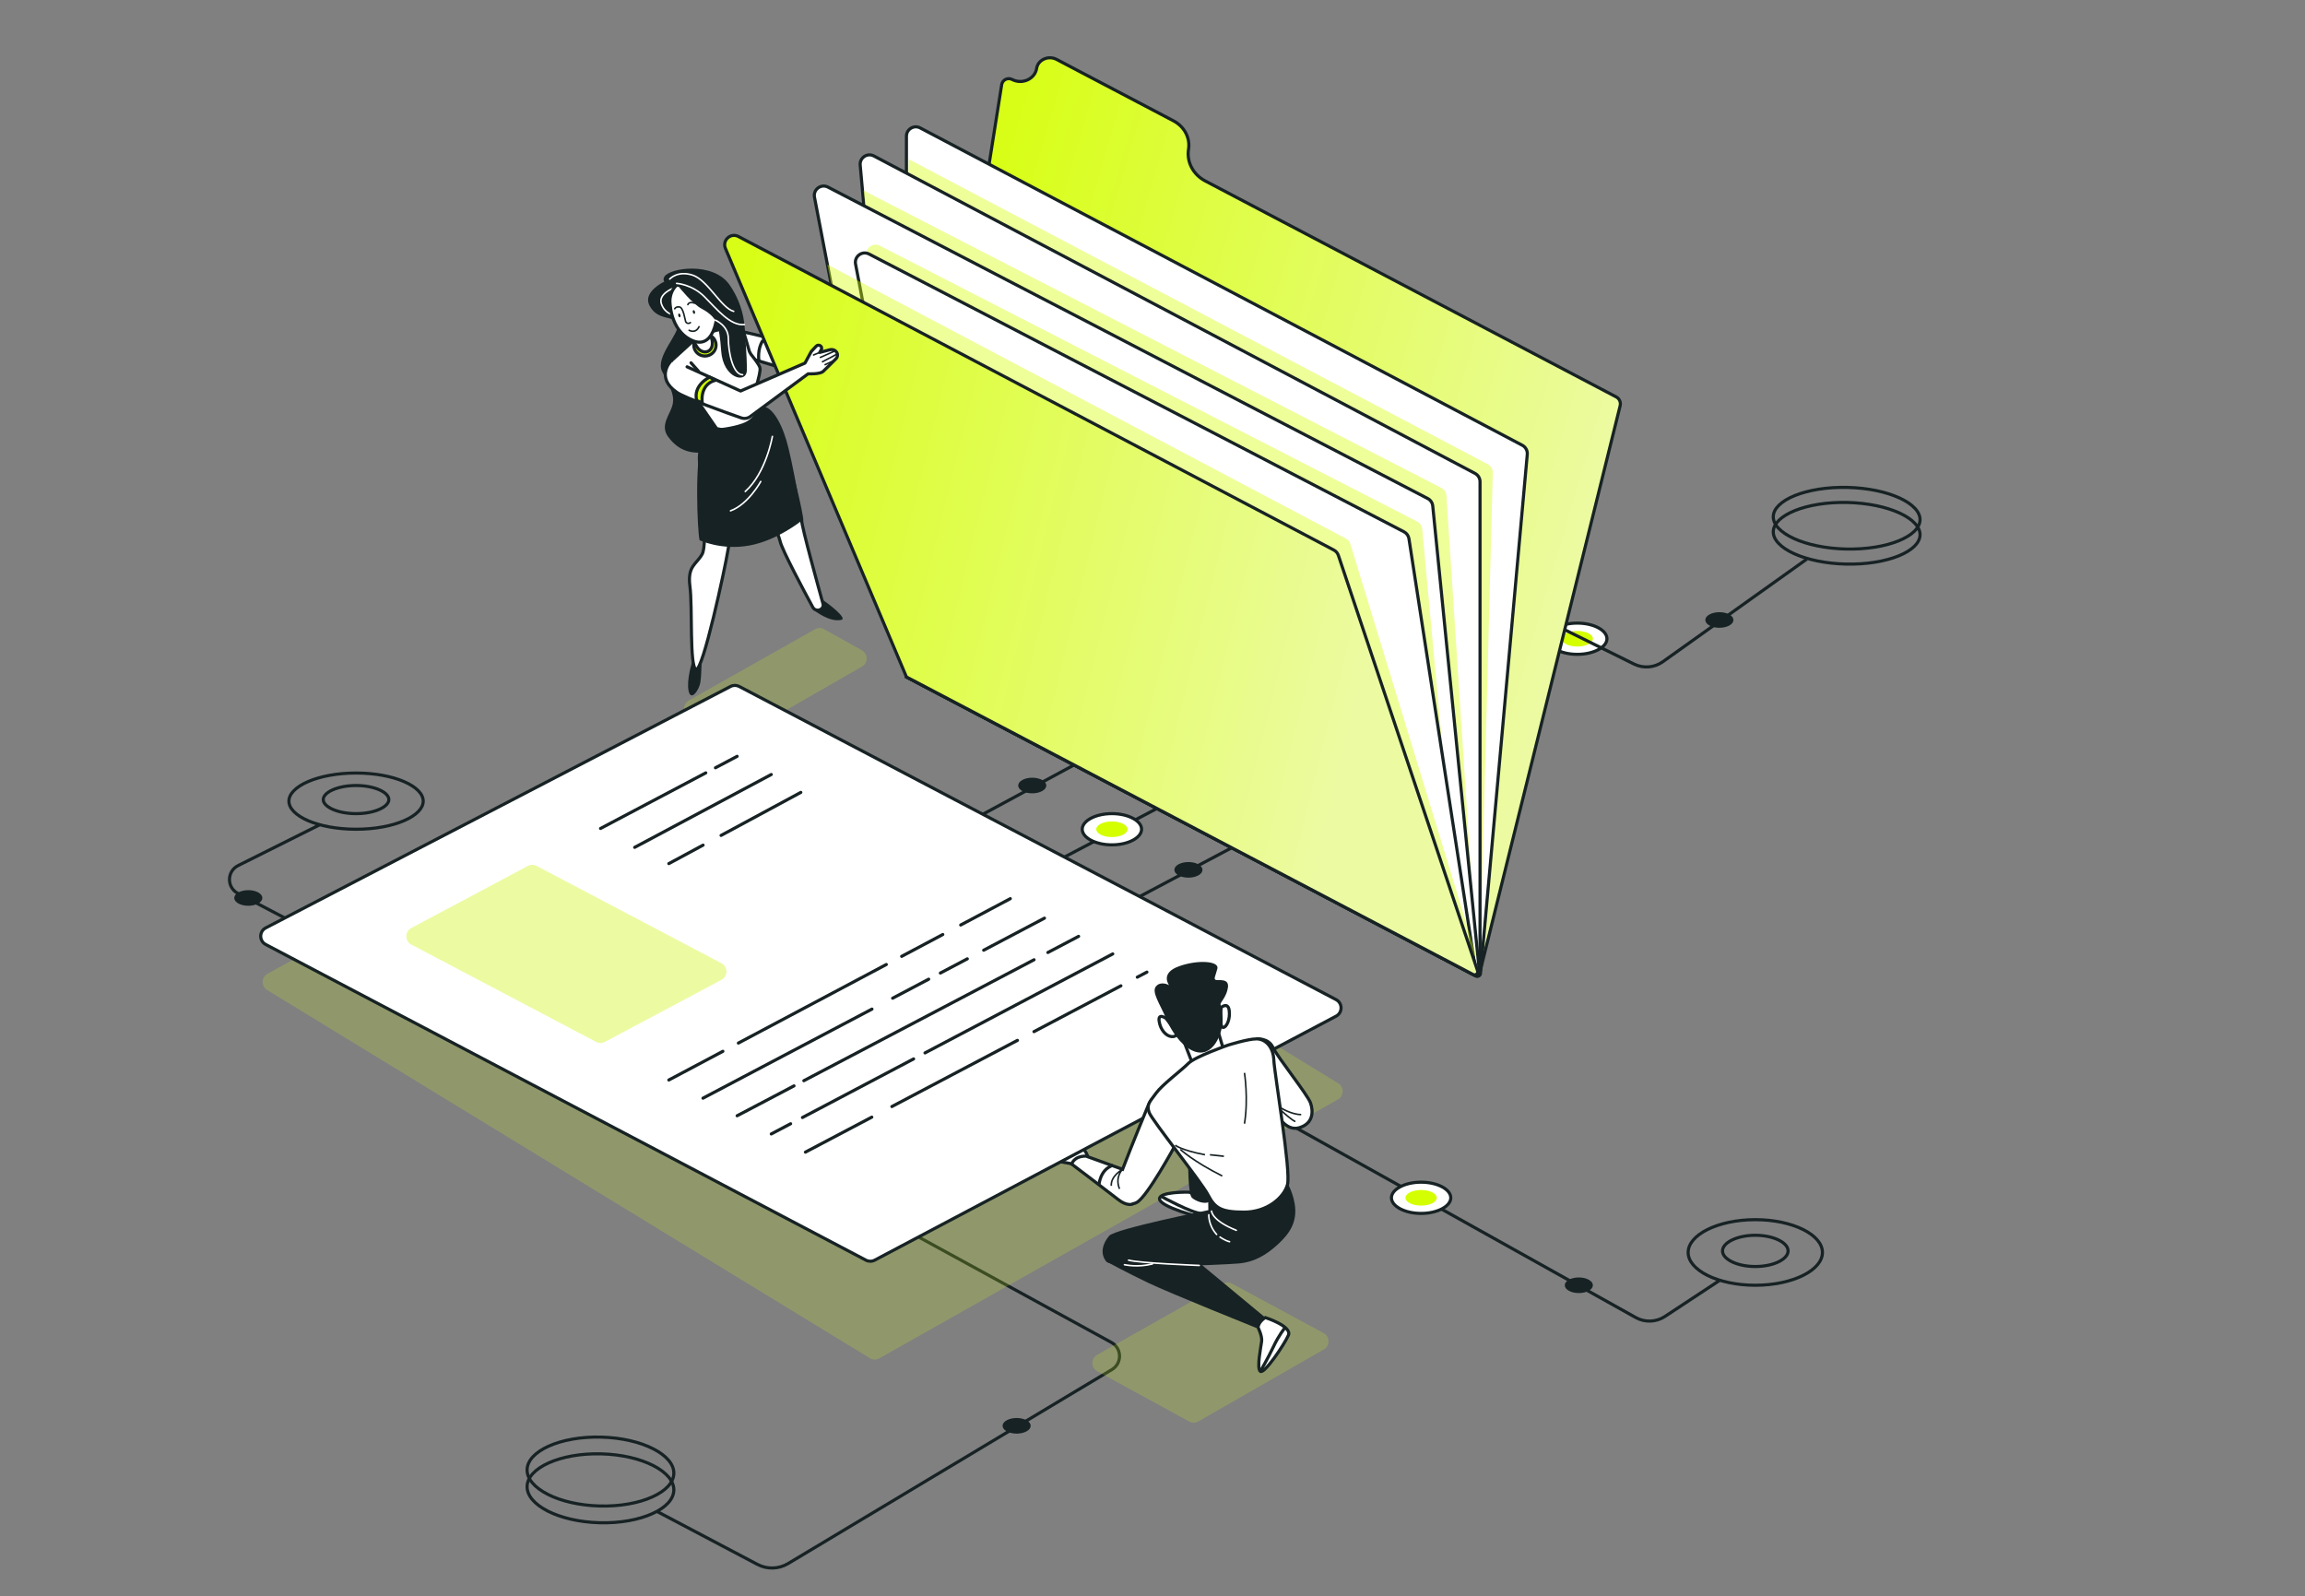 <svg width="738" height="511" viewBox="0 0 738 511" fill="none" xmlns="http://www.w3.org/2000/svg">
<rect x="0" y="0" width="738" height="511" fill="#808080" stroke="none"/>
<path d="M505 199.5C507.694 199.5 510.107 200.101 511.83 201.049C513.571 202.006 514.5 203.248 514.5 204.5C514.5 205.752 513.571 206.994 511.83 207.951C510.107 208.899 507.694 209.5 505 209.5C502.306 209.5 499.893 208.899 498.17 207.951C496.429 206.994 495.5 205.752 495.5 204.5C495.5 203.248 496.429 202.006 498.17 201.049C499.893 200.101 502.306 199.5 505 199.5Z" fill="white" stroke="#172224"/>
<path d="M505 207C507.761 207 510 205.881 510 204.5C510 203.119 507.761 202 505 202C502.239 202 500 203.119 500 204.5C500 205.881 502.239 207 505 207Z" fill="#D4FF00"/>
<path d="M374 255.5L476.136 191.97C477.606 191.056 479.444 190.967 480.995 191.735L523.171 212.61C526.144 214.081 529.686 213.798 532.387 211.872L578.5 179" stroke="#172224"/>
<path d="M398 269.5L330.623 305.197C327.121 307.052 327.066 312.049 330.526 313.981L523.726 421.835C526.659 423.472 530.26 423.34 533.065 421.491L550.5 410" stroke="#172224"/>
<path d="M210.5 484L242.524 500.877C245.614 502.506 249.329 502.404 252.325 500.609L356.011 438.487C359.326 436.501 359.231 431.665 355.84 429.811L211.686 350.976C208.184 349.062 208.227 344.018 211.76 342.163L373 257.5" stroke="#172224"/>
<path d="M102.5 264L76.239 277.13C72.592 278.954 72.544 284.141 76.156 286.032L171.143 335.766C172.617 336.538 174.377 336.526 175.84 335.735L346.5 243.5" stroke="#172224"/>
<path d="M192.5 465.481C199.067 465.651 204.96 467.084 209.174 469.241C213.424 471.416 215.81 474.234 215.745 477.116C215.68 479.997 213.171 482.689 208.828 484.643C204.522 486.58 198.572 487.707 192.004 487.537C185.437 487.368 179.544 485.934 175.33 483.777C171.08 481.602 168.694 478.783 168.759 475.902C168.824 473.021 171.333 470.329 175.676 468.376C179.982 466.439 185.932 465.312 192.5 465.481Z" stroke="#172224"/>
<path d="M591.498 160.876C598.072 161.029 603.971 162.318 608.191 164.26C610.301 165.231 611.969 166.354 613.094 167.56C614.217 168.763 614.776 170.021 614.745 171.284C614.713 172.547 614.092 173.777 612.91 174.927C611.726 176.079 610.004 177.124 607.847 177.996C603.536 179.739 597.579 180.752 591.005 180.599C584.431 180.447 578.532 179.158 574.313 177.217C572.202 176.246 570.534 175.122 569.409 173.917C568.286 172.714 567.727 171.456 567.758 170.193C567.79 168.93 568.412 167.699 569.593 166.55C570.777 165.398 572.499 164.353 574.656 163.481C578.967 161.738 584.924 160.724 591.498 160.876Z" stroke="#172224"/>
<path d="M192.5 460.12C199.067 460.289 204.96 461.722 209.174 463.88C213.424 466.055 215.81 468.873 215.745 471.754C215.68 474.635 213.171 477.328 208.828 479.281C204.522 481.218 198.572 482.345 192.004 482.176C185.437 482.006 179.544 480.573 175.33 478.416C171.08 476.24 168.694 473.422 168.759 470.54C168.824 467.659 171.333 464.968 175.676 463.014C179.982 461.077 185.932 459.95 192.5 460.12Z" stroke="#172224"/>
<path d="M591.498 156.057C598.072 156.21 603.971 157.499 608.191 159.44C610.301 160.411 611.969 161.535 613.094 162.741C614.217 163.944 614.776 165.202 614.745 166.465C614.713 167.727 614.092 168.958 612.91 170.107C611.726 171.259 610.004 172.304 607.847 173.176C603.536 174.919 597.579 175.933 591.005 175.78C584.431 175.628 578.532 174.339 574.313 172.398C572.202 171.427 570.534 170.303 569.409 169.097C568.286 167.894 567.727 166.636 567.758 165.374C567.79 164.111 568.412 162.88 569.593 161.731C570.777 160.579 572.499 159.534 574.656 158.662C578.967 156.919 584.924 155.904 591.498 156.057Z" stroke="#172224"/>
<path d="M114 247.5C120.024 247.5 125.453 248.555 129.358 250.241C131.312 251.085 132.861 252.077 133.914 253.152C134.965 254.226 135.5 255.356 135.5 256.5C135.5 257.644 134.965 258.774 133.914 259.848C132.861 260.923 131.312 261.915 129.358 262.759C125.453 264.445 120.024 265.5 114 265.5C107.976 265.5 102.547 264.445 98.642 262.759C96.688 261.915 95.139 260.923 94.086 259.848C93.035 258.774 92.5 257.644 92.5 256.5C92.5 255.356 93.035 254.226 94.086 253.152C95.139 252.077 96.688 251.085 98.642 250.241C102.547 248.555 107.976 247.5 114 247.5Z" stroke="#172224"/>
<path d="M562 390.5C568.014 390.5 573.435 391.72 577.333 393.669C581.261 395.633 583.5 398.254 583.5 401C583.5 403.746 581.261 406.367 577.333 408.331C573.435 410.28 568.014 411.5 562 411.5C555.986 411.5 550.565 410.28 546.667 408.331C542.739 406.367 540.5 403.746 540.5 401C540.5 398.254 542.739 395.633 546.667 393.669C550.565 391.72 555.986 390.5 562 390.5Z" stroke="#172224"/>
<path d="M114 251.5C116.983 251.5 119.659 252.051 121.571 252.92C123.528 253.809 124.5 254.936 124.5 256C124.5 257.064 123.528 258.191 121.571 259.08C119.659 259.949 116.983 260.5 114 260.5C111.017 260.5 108.341 259.949 106.429 259.08C104.472 258.191 103.5 257.064 103.5 256C103.5 254.936 104.472 253.809 106.429 252.92C108.341 252.051 111.017 251.5 114 251.5Z" stroke="#172224"/>
<path d="M562 395.5C564.977 395.5 567.647 396.105 569.555 397.059C571.492 398.027 572.5 399.273 572.5 400.5C572.5 401.727 571.492 402.973 569.555 403.941C567.647 404.895 564.977 405.5 562 405.5C559.023 405.5 556.353 404.895 554.445 403.941C552.508 402.973 551.5 401.727 551.5 400.5C551.5 399.273 552.508 398.027 554.445 397.059C556.353 396.105 559.023 395.5 562 395.5Z" stroke="#172224"/>
<path d="M330.5 249.5C331.674 249.5 332.712 249.765 333.439 250.169C334.183 250.582 334.5 251.074 334.5 251.5C334.5 251.926 334.183 252.418 333.439 252.831C332.712 253.235 331.674 253.5 330.5 253.5C329.326 253.5 328.288 253.235 327.561 252.831C326.817 252.418 326.5 251.926 326.5 251.5C326.5 251.074 326.817 250.582 327.561 250.169C328.288 249.765 329.326 249.5 330.5 249.5Z" fill="#172224" stroke="#172224"/>
<path d="M79.5 285.5C80.674 285.5 81.713 285.765 82.439 286.169C83.183 286.582 83.5 287.074 83.5 287.5C83.5 287.926 83.183 288.418 82.439 288.831C81.713 289.235 80.674 289.5 79.5 289.5C78.326 289.5 77.287 289.235 76.561 288.831C75.817 288.418 75.5 287.926 75.5 287.5C75.5 287.074 75.817 286.582 76.561 286.169C77.287 285.765 78.326 285.5 79.5 285.5Z" fill="#172224" stroke="#172224"/>
<path d="M325.5 454.5C326.674 454.5 327.712 454.765 328.439 455.169C329.183 455.582 329.5 456.074 329.5 456.5C329.5 456.926 329.183 457.418 328.439 457.831C327.712 458.235 326.674 458.5 325.5 458.5C324.326 458.5 323.288 458.235 322.561 457.831C321.817 457.418 321.5 456.926 321.5 456.5C321.5 456.074 321.817 455.582 322.561 455.169C323.288 454.765 324.326 454.5 325.5 454.5Z" fill="#172224" stroke="#172224"/>
<path d="M505.5 409.5C506.674 409.5 507.712 409.765 508.439 410.169C509.183 410.582 509.5 411.074 509.5 411.5C509.5 411.926 509.183 412.418 508.439 412.831C507.712 413.235 506.674 413.5 505.5 413.5C504.326 413.5 503.288 413.235 502.561 412.831C501.817 412.418 501.5 411.926 501.5 411.5C501.5 411.074 501.817 410.582 502.561 410.169C503.288 409.765 504.326 409.5 505.5 409.5Z" fill="#172224" stroke="#172224"/>
<path d="M550.5 196.5C551.674 196.5 552.712 196.765 553.439 197.169C554.183 197.582 554.5 198.074 554.5 198.5C554.5 198.926 554.183 199.418 553.439 199.831C552.712 200.235 551.674 200.5 550.5 200.5C549.326 200.5 548.288 200.235 547.561 199.831C546.817 199.418 546.5 198.926 546.5 198.5C546.5 198.074 546.817 197.582 547.561 197.169C548.288 196.765 549.326 196.5 550.5 196.5Z" fill="#172224" stroke="#172224"/>
<path d="M380.5 276.5C381.674 276.5 382.712 276.765 383.439 277.169C384.183 277.582 384.5 278.074 384.5 278.5C384.5 278.926 384.183 279.418 383.439 279.831C382.712 280.235 381.674 280.5 380.5 280.5C379.326 280.5 378.288 280.235 377.561 279.831C376.817 279.418 376.5 278.926 376.5 278.5C376.5 278.074 376.817 277.582 377.561 277.169C378.288 276.765 379.326 276.5 380.5 276.5Z" fill="#172224" stroke="#172224"/>
<path d="M455 378.5C457.694 378.5 460.107 379.101 461.83 380.049C463.571 381.006 464.5 382.248 464.5 383.5C464.5 384.752 463.571 385.994 461.83 386.951C460.107 387.899 457.694 388.5 455 388.5C452.306 388.5 449.893 387.899 448.17 386.951C446.429 385.994 445.5 384.752 445.5 383.5C445.5 382.248 446.429 381.006 448.17 380.049C449.893 379.101 452.306 378.5 455 378.5Z" fill="white" stroke="#172224"/>
<path d="M455 386C457.761 386 460 384.881 460 383.5C460 382.119 457.761 381 455 381C452.239 381 450 382.119 450 383.5C450 384.881 452.239 386 455 386Z" fill="#D4FF00"/>
<path d="M356 260.5C358.694 260.5 361.107 261.101 362.83 262.049C364.571 263.006 365.5 264.248 365.5 265.5C365.5 266.752 364.571 267.994 362.83 268.951C361.107 269.899 358.694 270.5 356 270.5C353.306 270.5 350.893 269.899 349.17 268.951C347.429 267.994 346.5 266.752 346.5 265.5C346.5 264.248 347.429 263.006 349.17 262.049C350.893 261.101 353.306 260.5 356 260.5Z" fill="white" stroke="#172224"/>
<path d="M356 268C358.761 268 361 266.881 361 265.5C361 264.119 358.761 263 356 263C353.239 263 351 264.119 351 265.5C351 266.881 353.239 268 356 268Z" fill="#D4FF00"/>
<path d="M275.985 213.419C278.008 212.258 277.991 209.333 275.953 208.197L263.873 201.458C262.959 200.949 261.847 200.952 260.936 201.466L220.542 224.275C218.514 225.42 218.507 228.339 220.53 229.493L232.795 236.49C233.719 237.017 234.852 237.016 235.775 236.487L275.985 213.419Z" fill="#D2FC1B" fill-opacity="0.2"/>
<path d="M423.85 432.054C425.889 430.884 425.851 427.929 423.782 426.812L394.477 410.993C393.569 410.504 392.474 410.514 391.577 411.021L351.259 433.787C349.209 434.944 349.23 437.903 351.296 439.032L380.752 455.126C381.668 455.627 382.778 455.615 383.683 455.096L423.85 432.054Z" fill="#D2FC1B" fill-opacity="0.2"/>
<path d="M85.641 311.789C83.628 312.903 83.566 315.775 85.529 316.974L278.496 434.842C279.425 435.409 280.587 435.429 281.535 434.895L428.38 352.012C430.373 350.887 430.423 348.034 428.47 346.84L236.99 229.764C236.069 229.201 234.917 229.176 233.972 229.698L85.641 311.789Z" fill="#D2FC1B" fill-opacity="0.2"/>
<path d="M343.68 372.711L339.711 371.979L338.719 370.147L345.07 366.852C345.07 366.852 347.055 367.035 348.245 370.147C349.435 373.26 343.68 372.711 343.68 372.711Z" fill="white" stroke="#172224" stroke-miterlimit="10"/>
<path d="M236.683 219.787C235.814 219.331 234.777 219.328 233.906 219.781L85.093 297.078C82.942 298.195 82.935 301.268 85.079 302.396L277.25 403.47C278.126 403.93 279.174 403.929 280.049 403.466L427.775 325.351C429.909 324.223 429.904 321.164 427.766 320.043L236.683 219.787Z" fill="white" stroke="#172224" stroke-miterlimit="10" stroke-linecap="round"/>
<path d="M131.691 302.429C129.56 301.307 129.553 298.258 131.678 297.127L169.008 277.248C169.886 276.781 170.937 276.778 171.816 277.241L230.998 308.405C233.129 309.527 233.136 312.576 231.01 313.708L193.679 333.586C192.802 334.054 191.751 334.056 190.871 333.593L131.691 302.429Z" fill="#ECFBA2"/>
<path d="M229.071 245.817L236.011 242.152" stroke="#172224" stroke-miterlimit="10" stroke-linecap="round"/>
<path d="M192.277 265.247L225.971 247.454" stroke="#172224" stroke-miterlimit="10" stroke-linecap="round"/>
<path d="M203.21 271.296L246.943 247.974" stroke="#172224" stroke-miterlimit="10" stroke-linecap="round"/>
<path d="M230.869 267.477L256.404 253.699" stroke="#172224" stroke-miterlimit="10" stroke-linecap="round"/>
<path d="M214.143 276.501L225.105 270.588" stroke="#172224" stroke-miterlimit="10" stroke-linecap="round"/>
<path d="M307.593 296.158L323.477 287.723" stroke="#172224" stroke-miterlimit="10" stroke-linecap="round"/>
<path d="M288.691 306.195L301.854 299.205" stroke="#172224" stroke-miterlimit="10" stroke-linecap="round"/>
<path d="M236.407 333.961L283.774 308.806" stroke="#172224" stroke-miterlimit="10" stroke-linecap="round"/>
<path d="M214.143 345.784L231.441 336.597" stroke="#172224" stroke-miterlimit="10" stroke-linecap="round"/>
<path d="M314.953 304.225L334.409 293.967" stroke="#172224" stroke-miterlimit="10" stroke-linecap="round"/>
<path d="M301.082 311.537L309.707 306.991" stroke="#172224" stroke-miterlimit="10" stroke-linecap="round"/>
<path d="M285.798 319.595L297.342 313.509" stroke="#172224" stroke-miterlimit="10" stroke-linecap="round"/>
<path d="M225.076 351.604L279.181 323.083" stroke="#172224" stroke-miterlimit="10" stroke-linecap="round"/>
<path d="M335.505 304.959L345.343 299.789" stroke="#172224" stroke-miterlimit="10" stroke-linecap="round"/>
<path d="M257.368 346.011L331.074 307.286" stroke="#172224" stroke-miterlimit="10" stroke-linecap="round"/>
<path d="M236.011 357.233L254.219 347.665" stroke="#172224" stroke-miterlimit="10" stroke-linecap="round"/>
<path d="M296.163 337.108L356.276 305.418" stroke="#172224" stroke-miterlimit="10" stroke-linecap="round"/>
<path d="M256.923 357.794L292.513 339.032" stroke="#172224" stroke-miterlimit="10" stroke-linecap="round"/>
<path d="M246.943 363.055L253.135 359.79" stroke="#172224" stroke-miterlimit="10" stroke-linecap="round"/>
<path d="M364.13 312.864L367.21 311.24" stroke="#172224" stroke-miterlimit="10" stroke-linecap="round"/>
<path d="M331.049 330.302L358.882 315.63" stroke="#172224" stroke-miterlimit="10" stroke-linecap="round"/>
<path d="M285.559 354.284L325.757 333.093" stroke="#172224" stroke-miterlimit="10" stroke-linecap="round"/>
<path d="M257.877 368.877L279.125 357.676" stroke="#172224" stroke-miterlimit="10" stroke-linecap="round"/>
<path d="M237.953 106.25L247.457 108.451L250.469 117.827L238.71 114.288L237.953 106.25Z" fill="white" stroke="#172224" stroke-miterlimit="10" stroke-linecap="round" stroke-linejoin="round"/>
<path d="M331.907 21.871C332.334 19.17 335.629 17.62 338.307 19.027L375.698 38.677C379.211 40.523 381.11 44.146 380.533 47.788C379.885 51.888 382.031 55.911 385.89 57.938L517.467 127.084C518.486 127.619 519.007 128.781 518.731 129.898L473.691 311.811C473.613 312.125 473.26 312.283 472.973 312.133L290.767 216.456L320.708 27.122C320.947 25.613 322.553 24.764 323.922 25.379L324.054 25.443C327.251 27.124 331.359 25.342 331.907 21.871Z" fill="url(#paint0_linear_516_17872)" stroke="#172224"/>
<path d="M294.616 40.957C292.618 39.904 290.217 41.353 290.217 43.611V216.733L472.542 312.472C473.173 312.804 473.938 312.387 474.003 311.677L488.992 145.488C489.101 144.282 488.474 143.129 487.403 142.564L294.616 40.957Z" fill="white" stroke="#172224" stroke-miterlimit="10" stroke-linecap="round"/>
<path d="M291 51L286.5 155.5L308.324 203.413L474.34 290.016L477.951 151.364C477.981 150.222 477.361 149.163 476.351 148.631L291 51Z" fill="#D4FF00" fill-opacity="0.4"/>
<path d="M290.218 216.733L275.411 52.863C275.197 50.492 277.695 48.828 279.8 49.94L472.27 151.575C473.253 152.095 473.869 153.116 473.869 154.228V311.514C473.869 312.266 473.07 312.749 472.404 312.4L290.218 216.733Z" fill="white" stroke="#172224" stroke-miterlimit="10" stroke-linecap="round"/>
<path d="M276.5 61L289 171L294.532 215.406L473.02 310.572L463.111 158.695C463.042 157.643 462.427 156.705 461.49 156.223L276.5 61Z" fill="#D4FF00" fill-opacity="0.4"/>
<path d="M290.218 216.733L260.774 63.135C260.302 60.673 262.878 58.752 265.103 59.907L457.124 159.617C458.023 160.084 458.625 160.973 458.726 161.981L473.684 311.32C473.763 312.113 472.929 312.675 472.224 312.305L290.218 216.733Z" fill="white" stroke="#172224" stroke-miterlimit="10" stroke-linecap="round" stroke-linejoin="round"/>
<path d="M281.713 78.676C279.537 77.559 277.011 79.375 277.376 81.793L292 178.5L298.5 217L468 306L455.361 169.378C455.267 168.357 454.657 167.454 453.744 166.986L281.713 78.676Z" fill="#D4FF00" fill-opacity="0.4"/>
<path d="M300.165 221.433L273.927 84.562C273.455 82.1 276.032 80.18 278.256 81.335L449.526 170.27C450.375 170.71 450.962 171.529 451.108 172.474L472.5 311L300.165 221.433Z" fill="white" stroke="#172224" stroke-miterlimit="10" stroke-linecap="round"/>
<path d="M264.907 84.695L286.067 195.085L293.369 212.372L472.765 306.37L432.365 174.193C432.132 173.429 431.604 172.79 430.898 172.417L264.907 84.695Z" fill="#D4FF00" fill-opacity="0.4"/>
<path d="M232.266 79.541C231.169 76.945 233.934 74.406 236.427 75.719L427.063 176.105C427.746 176.465 428.264 177.074 428.51 177.806L473.077 310.808C473.364 311.663 472.462 312.43 471.664 312.011L290.217 216.733L232.266 79.541Z" fill="url(#paint1_linear_516_17872)" stroke="#172224" stroke-miterlimit="10"/>
<path d="M242.965 115.354C242.965 115.354 242.44 111.845 244.145 109.183" stroke="#172224" stroke-miterlimit="10" stroke-linecap="round" stroke-linejoin="round"/>
<path d="M373.308 326.03C373.308 326.03 370.728 324.199 371.124 326.945C371.52 329.691 373.308 331.705 375.093 331.887C376.879 332.07 376.879 330.606 376.879 330.606L373.308 326.03Z" fill="white" stroke="#172224" stroke-miterlimit="10"/>
<path d="M390.973 322.552C390.973 322.552 393.156 320.721 393.553 323.467C393.949 326.213 392.759 328.959 391.568 328.959C390.377 328.959 390.973 322.552 390.973 322.552Z" fill="white" stroke="#172224" stroke-miterlimit="10"/>
<path d="M379.461 334.451L381.645 340.125C381.645 340.125 384.225 341.04 386.805 340.308C389.385 339.576 391.966 336.83 391.966 336.83L390.18 330.789L379.461 334.451Z" fill="white" stroke="#172224" stroke-miterlimit="10"/>
<path d="M379.851 335.193C376.778 332.874 374.42 328.764 373.309 326.03C371.523 321.637 368.546 317.609 370.134 315.778C371.721 313.947 374.301 315.411 374.301 315.411C374.301 315.411 371.324 311.567 377.477 309.37C383.629 307.173 390.378 307.723 389.782 310.102C389.186 312.481 388.392 313.58 389.384 313.763C390.376 313.946 393.553 313.214 393.155 316.142C392.758 319.071 390.774 320.902 390.774 321.452C390.774 322.001 391.766 325.295 391.37 328.041C390.576 333.544 386.612 340.295 379.851 335.193Z" fill="#172224"/>
<path d="M354.176 403.866C354.176 403.866 360.667 407.414 367.641 410.74C374.614 414.067 402.244 425.177 402.244 425.177L405.128 421.851L379.423 400.54C379.423 400.54 359.946 396.547 354.176 403.866Z" fill="#172224"/>
<path d="M380.624 381.69C380.624 381.69 371.007 381.468 371.247 383.907C371.487 386.346 383.751 389.896 386.395 389.896C389.04 389.896 387.597 383.907 387.597 383.907L380.624 381.69Z" fill="white" stroke="#172224" stroke-miterlimit="10"/>
<path d="M380.383 371.932C380.383 371.932 380.383 382.355 381.585 383.464C382.787 384.573 385.673 385.682 387.115 384.795C388.558 383.907 389.279 379.472 389.279 379.472C389.279 379.472 384.951 369.049 380.383 371.932Z" fill="#172224"/>
<path d="M386.876 387.455C386.876 387.455 357.061 393.444 355.138 395.661C353.214 397.879 352.012 401.205 354.176 403.867C356.34 406.528 391.204 404.976 396.494 404.533C401.783 404.09 405.631 401.649 409.237 398.323C412.844 394.997 415.488 391.226 414.528 385.46C413.74 380.738 411.642 377.92 411.642 377.92L386.805 382.597L386.876 387.455Z" fill="#172224"/>
<path d="M387.918 387.771C387.918 387.771 387.918 390.756 395.831 393.908" stroke="white" stroke-width="0.5" stroke-miterlimit="10" stroke-linecap="round" stroke-linejoin="round"/>
<path d="M387.019 388.932C387.019 388.932 386.839 392.249 389.536 395.235" stroke="white" stroke-width="0.5" stroke-miterlimit="10" stroke-linecap="round" stroke-linejoin="round"/>
<path d="M390.616 396.064C390.616 396.064 392.235 397.225 393.674 397.558" stroke="white" stroke-width="0.5" stroke-miterlimit="10" stroke-linecap="round" stroke-linejoin="round"/>
<path d="M383.972 405.158C383.972 405.158 364.76 404.43 361.338 403.458" stroke="white" stroke-width="0.5" stroke-miterlimit="10" stroke-linecap="round" stroke-linejoin="round"/>
<path d="M360.024 404.915C360.024 404.915 364.234 405.886 368.972 404.672" stroke="white" stroke-width="0.5" stroke-miterlimit="10" stroke-linecap="round" stroke-linejoin="round"/>
<path d="M368.743 352.024C368.147 352.756 367.353 354.587 367.353 354.587C367.353 354.587 362.468 366.372 359.419 374.382L347.704 370.147C343.735 370.147 343.139 372.711 343.139 372.711C343.139 372.711 355.246 381.864 358.025 384.06C360.804 386.257 362.59 385.525 362.59 385.525C362.614 385.496 362.633 385.469 362.657 385.44C363.096 385.362 363.539 385.214 363.98 384.975C367.354 383.144 376.285 366.669 376.285 366.669L379.767 366.39" fill="white"/>
<path d="M368.743 352.024C368.147 352.756 367.353 354.587 367.353 354.587C367.353 354.587 362.468 366.372 359.419 374.382L347.704 370.147C343.735 370.147 343.139 372.711 343.139 372.711C343.139 372.711 355.246 381.864 358.025 384.06C360.804 386.257 362.59 385.525 362.59 385.525C362.614 385.496 362.633 385.469 362.657 385.44C363.096 385.362 363.539 385.214 363.98 384.975C367.354 383.144 376.285 366.669 376.285 366.669L379.767 366.39" stroke="#172224" stroke-miterlimit="10"/>
<path d="M356.337 373.117C356.337 373.117 352.653 373.845 351.864 379.185" stroke="#172224" stroke-miterlimit="10" stroke-linejoin="round"/>
<path d="M380.454 340.492C380.454 340.492 385.533 340.08 389.546 338.23C393.558 336.38 394.227 334.529 394.227 334.529" stroke="#172224" stroke-miterlimit="10" stroke-linejoin="round"/>
<path d="M402.772 424.962C402.772 424.962 404.154 427.696 403.945 429.431C403.736 431.165 402.274 438.104 403.527 439.068C404.781 440.031 411.259 430.394 412.513 427.503C413.767 424.612 405.13 421.851 405.13 421.851C405.13 421.851 403.061 422.999 402.772 424.962Z" fill="white" stroke="#172224" stroke-miterlimit="10"/>
<path d="M403.527 439.068C403.527 439.068 405.9 435.041 407.698 431.226C409.496 427.411 411.295 425.256 411.295 425.256" stroke="#172224" stroke-miterlimit="10" stroke-linejoin="round"/>
<path d="M371.914 383.128C371.914 383.128 381.443 388.334 384.5 388.5" stroke="#172224" stroke-miterlimit="10" stroke-linejoin="round"/>
<path d="M402.287 332.62C402.287 332.62 406.112 332.234 407.554 335.339C408.997 338.444 418.614 350.419 419.576 353.081C420.538 355.742 420.538 359.734 415.97 361.064C411.401 362.395 408.516 356.185 408.516 356.185L401.784 335.116" fill="white"/>
<path d="M402.287 332.62C402.287 332.62 406.112 332.234 407.554 335.339C408.997 338.444 418.614 350.419 419.576 353.081C420.538 355.742 420.538 359.734 415.97 361.064C411.401 362.395 408.516 356.185 408.516 356.185L401.784 335.116" stroke="#172224" stroke-miterlimit="10"/>
<path d="M410.026 354.668C410.026 354.668 413.448 356.853 416.605 356.853" stroke="#172224" stroke-width="0.5" stroke-miterlimit="10" stroke-linejoin="round"/>
<path d="M410.29 355.64C410.29 355.64 413.975 359.038 414.764 359.038" stroke="#172224" stroke-width="0.5" stroke-miterlimit="10" stroke-linejoin="round"/>
<path d="M393.157 334.633C393.157 334.633 382.638 338.294 380.454 340.491C378.271 342.687 372.118 347.264 370.133 350.01C368.148 352.756 366.958 353.671 367.95 356.235C368.942 358.798 384.622 378.385 386.805 382.596C388.988 386.806 390.974 388.088 398.316 388.088C405.661 388.088 411.019 383.511 412.209 379.3C413.401 375.09 408.041 343.786 407.843 339.393C407.645 335 405.064 332.62 402.286 332.62C399.508 332.62 393.157 334.633 393.157 334.633Z" fill="white" stroke="#172224" stroke-miterlimit="10"/>
<path d="M376.285 366.669C376.285 366.669 378.181 368.262 385.814 369.718" stroke="#172224" stroke-width="0.5" stroke-miterlimit="10" stroke-linejoin="round"/>
<path d="M387.393 369.719L391.866 370.204" stroke="#172224" stroke-width="0.5" stroke-miterlimit="10" stroke-linejoin="round"/>
<path d="M377.919 368.02C377.919 368.02 382.129 371.903 391.341 376.516" stroke="#172224" stroke-width="0.5" stroke-miterlimit="10" stroke-linejoin="round"/>
<path d="M358.443 380.642C356.864 376.758 359.42 374.382 359.42 374.382C359.42 374.382 355.548 376.515 355.812 379.67" stroke="#172224" stroke-width="0.5" stroke-miterlimit="10" stroke-linejoin="round"/>
<path d="M398.446 343.503C398.446 343.503 399.762 351.756 398.446 359.766" stroke="#172224" stroke-width="0.5" stroke-miterlimit="10" stroke-linejoin="round"/>
<path d="M260.861 195.54C260.861 195.54 265.603 199.331 269.397 198.456C271.336 198.008 265.603 193.499 263.305 192.016C261.644 190.944 258.189 192.78 260.861 195.54Z" fill="#172224"/>
<path d="M221.606 211.87C221.606 211.87 219.723 217.774 220.476 221.246C221.229 224.719 223.865 220.899 224.241 218.468C224.618 216.037 224.654 210.862 224.654 210.862L221.606 211.87Z" fill="#172224"/>
<path d="M229.431 137.202C229.431 137.202 223.232 140.127 223.977 148.044C224.722 155.961 226.601 174.14 224.815 177.415C223.028 180.69 220.024 181.135 220.895 187.695C221.767 194.255 220.707 213.456 222.85 214.309C224.994 215.162 232.19 181.757 233.095 176.02C233.999 170.283 240.125 149.663 240.125 149.663C240.125 149.663 248.99 169.839 249.778 173.317C250.412 176.118 257.513 189.394 260.257 194.464C260.787 195.443 262.195 195.656 263.041 194.89C263.486 194.488 263.665 193.904 263.511 193.347C262.243 188.782 256.551 168.196 256.692 166.69C256.849 164.994 252.849 148.279 251.053 143.695C249.258 139.111 242.502 132.085 242.502 132.085L229.431 137.202Z" fill="white" stroke="#172224" stroke-miterlimit="10" stroke-linecap="round" stroke-linejoin="round"/>
<path d="M214.418 89.348C214.418 89.348 205.306 92.84 207.997 97.916C210.689 102.991 216.162 100.831 216.939 103.81C217.716 106.789 209.64 114.254 212.012 118.98C214.384 123.707 216.025 126.222 215.376 129.412C214.728 132.602 211.114 136.065 213.925 139.854C216.736 143.642 220.432 145.579 226.134 144.734C231.837 143.889 235.549 115.331 232.609 105.374C229.669 95.416 220.728 89.522 218.664 89.034C216.601 88.548 214.418 89.348 214.418 89.348Z" fill="#172224"/>
<path d="M215.487 92.313C215.487 92.313 210.632 94.157 211.774 97.319C212.916 100.48 215.487 100.744 215.487 100.744" stroke="white" stroke-width="0.5" stroke-miterlimit="10" stroke-linejoin="round"/>
<path d="M243.295 117.631C242.901 116.421 240.409 113.395 240.409 113.395L239.94 112.554C238.556 107.595 237.235 103.686 237.235 103.686L224.125 107.157L214.673 115.775L229.431 137.202C229.431 137.202 238.067 139.935 242.501 132.086C243.383 130.526 243.131 126.972 242.393 122.892C242.748 121.431 243.61 118.6 243.295 117.631Z" fill="white" stroke="#172224" stroke-miterlimit="10" stroke-linecap="round" stroke-linejoin="round"/>
<path d="M225.7 113.999C227.674 113.999 229.274 112.43 229.274 110.496C229.274 108.562 227.674 106.993 225.7 106.993C223.726 106.993 222.125 108.562 222.125 110.496C222.125 112.43 223.726 113.999 225.7 113.999Z" fill="#D4FF00" stroke="#172224" stroke-miterlimit="10" stroke-linecap="round"/>
<path d="M223.981 172.955C223.981 172.955 230.975 176.308 239.967 174.649C248.959 172.99 256.689 166.691 256.689 166.691C256.984 166.308 253.653 147.162 251.758 140.908C249.67 134.017 246.554 129.803 243.924 130.21C243.924 130.21 241.407 134.191 237.81 135.517C234.213 136.844 229.429 137.202 229.429 137.202C229.429 137.202 227.379 137.507 224.862 141.82C222.345 146.132 223.261 169.97 223.981 172.955Z" fill="#172224"/>
<path d="M247.296 139.726C247.296 139.726 245.31 151.407 238.604 157.361" stroke="white" stroke-width="0.5" stroke-miterlimit="10" stroke-linecap="round" stroke-linejoin="round"/>
<path d="M243.572 154.155C243.572 154.155 239.599 161.484 233.887 163.545" stroke="white" stroke-width="0.5" stroke-miterlimit="10" stroke-linecap="round" stroke-linejoin="round"/>
<path d="M219.122 104.334C219.122 104.334 221.073 107.611 223.025 110.887C224.977 114.164 229.244 112.767 227.794 108.142C226.343 103.518 224.798 99.926 224.798 99.926L219.122 104.334Z" fill="white" stroke="#172224" stroke-miterlimit="10" stroke-linecap="round" stroke-linejoin="round"/>
<path d="M214.487 96.161C214.487 96.161 214.287 105.87 221.723 109.053C229.16 112.235 230.677 99.713 229.151 93.432C227.627 87.152 214.947 87.445 214.487 96.161Z" fill="white" stroke="#172224" stroke-miterlimit="10" stroke-linecap="round" stroke-linejoin="round"/>
<path d="M217.349 91.849C217.349 91.849 221.755 97.384 224.775 98.921C227.796 100.457 229.011 102.497 229.011 102.497C229.011 102.497 230.316 103.573 230.904 112.373C231.491 121.171 239.048 123.066 239.117 118.534C239.188 114.001 238.481 106.488 238.481 106.488C238.481 106.488 238.851 98.738 233.578 91.189C228.306 83.64 214.4 85.781 212.734 88.566C211.068 91.35 217.349 91.849 217.349 91.849Z" fill="#172224"/>
<path d="M216.632 90.732C216.632 90.732 221.487 90.996 225.485 94.947C229.483 98.898 233.768 104.431 238.338 103.904" stroke="white" stroke-width="0.5" stroke-miterlimit="10" stroke-linecap="round" stroke-linejoin="round"/>
<path d="M214.417 89.348C214.417 89.348 216.915 86.516 221.771 88.097C226.626 89.678 230.91 98.635 234.91 99.688" stroke="white" stroke-width="0.5" stroke-miterlimit="10" stroke-linecap="round" stroke-linejoin="round"/>
<path d="M229.011 102.497C229.011 102.497 233.196 104.167 233.196 108.381C233.196 112.596 234.624 119.972 237.766 119.972" stroke="white" stroke-width="0.5" stroke-miterlimit="10" stroke-linecap="round" stroke-linejoin="round"/>
<path d="M214.673 115.775C214.673 115.775 209.809 120.928 216.763 125.654C219.448 127.479 232.707 132.186 237.315 133.795C238.294 134.138 239.394 133.976 240.211 133.373L258.742 119.684C258.742 119.684 262.514 119.866 263.527 118.932C264.229 118.284 266.385 116.135 267.637 114.884C268.193 114.328 268.301 113.51 267.913 112.845C267.485 112.113 266.562 111.754 265.696 111.984L262.455 112.838L262.978 111.874C263.242 111.388 262.998 110.797 262.451 110.595C262.05 110.447 261.592 110.55 261.311 110.853L259.756 112.526L257.731 116.262L237.117 125.185L219.983 117.444" fill="white"/>
<path d="M214.673 115.775C214.673 115.775 209.809 120.928 216.763 125.654C219.448 127.479 232.707 132.186 237.315 133.795C238.294 134.138 239.394 133.976 240.211 133.373L258.742 119.684C258.742 119.684 262.514 119.866 263.527 118.932C264.229 118.284 266.385 116.135 267.637 114.884C268.193 114.328 268.301 113.51 267.913 112.845C267.485 112.113 266.562 111.754 265.696 111.984L262.455 112.838L262.978 111.874C263.242 111.388 262.998 110.797 262.451 110.595C262.05 110.447 261.592 110.55 261.311 110.853L259.756 112.526L257.731 116.262L237.117 125.185L219.983 117.444" stroke="#172224" stroke-miterlimit="10" stroke-linecap="round" stroke-linejoin="round"/>
<path d="M227.201 120.756C227.201 120.756 221.806 123.243 223.065 128.219L224.863 129.049C224.863 129.049 223.784 123.243 228.999 121.751L227.201 120.756Z" fill="#D4FF00" stroke="#172224" stroke-miterlimit="10" stroke-linecap="round"/>
<path d="M221.255 116.179L223.616 118.84" stroke="#172224" stroke-miterlimit="10" stroke-linecap="round" stroke-linejoin="round"/>
<path d="M216.036 98.856C216.036 98.856 216.342 98.102 217.571 98.29C218.798 98.479 219.31 102.348 219.514 102.914C219.718 103.48 220.435 103.763 221.049 103.292" stroke="#172224" stroke-width="0.5" stroke-miterlimit="10" stroke-linecap="round" stroke-linejoin="round"/>
<path d="M220.229 97.535C220.229 97.535 220.535 96.403 222.378 97.063" stroke="#172224" stroke-width="0.5" stroke-miterlimit="10" stroke-linecap="round" stroke-linejoin="round"/>
<path d="M220.638 105.744C220.638 105.744 222.685 106.97 223.81 104.612" stroke="#172224" stroke-width="0.5" stroke-miterlimit="10" stroke-linecap="round" stroke-linejoin="round"/>
<path d="M217.867 100.904C217.95 101.235 217.861 101.536 217.668 101.577C217.476 101.618 217.252 101.384 217.169 101.054C217.087 100.724 217.175 100.423 217.369 100.382C217.561 100.341 217.784 100.574 217.867 100.904Z" fill="#172224"/>
<path d="M222.522 99.82C222.605 100.15 222.516 100.451 222.323 100.492C222.131 100.533 221.907 100.3 221.824 99.969C221.742 99.639 221.83 99.339 222.024 99.297C222.216 99.255 222.439 99.49 222.522 99.82Z" fill="#172224"/>
<path d="M267.535 112.261L262.666 114.428" stroke="#172224" stroke-width="0.5" stroke-miterlimit="10" stroke-linecap="round" stroke-linejoin="round"/>
<path d="M268.038 113.345L263.338 115.822" stroke="#172224" stroke-width="0.5" stroke-miterlimit="10" stroke-linecap="round" stroke-linejoin="round"/>
<path d="M266.864 115.513L264.177 116.751" stroke="#172224" stroke-width="0.5" stroke-miterlimit="10" stroke-linecap="round" stroke-linejoin="round"/>
<path d="M262.453 112.836L260.484 113.654" stroke="#172224" stroke-width="0.5" stroke-miterlimit="10" stroke-linecap="round" stroke-linejoin="round"/>
<defs>
<linearGradient id="paint0_linear_516_17872" x1="475" y1="288.5" x2="269.951" y2="228.372" gradientUnits="userSpaceOnUse">
<stop stop-color="#ECFBA2"/>
<stop offset="1" stop-color="#D8FE18"/>
</linearGradient>
<linearGradient id="paint1_linear_516_17872" x1="423" y1="278" x2="206.35" y2="224.52" gradientUnits="userSpaceOnUse">
<stop stop-color="#ECFBA2"/>
<stop offset="1" stop-color="#D8FE18"/>
</linearGradient>
</defs>
</svg>
